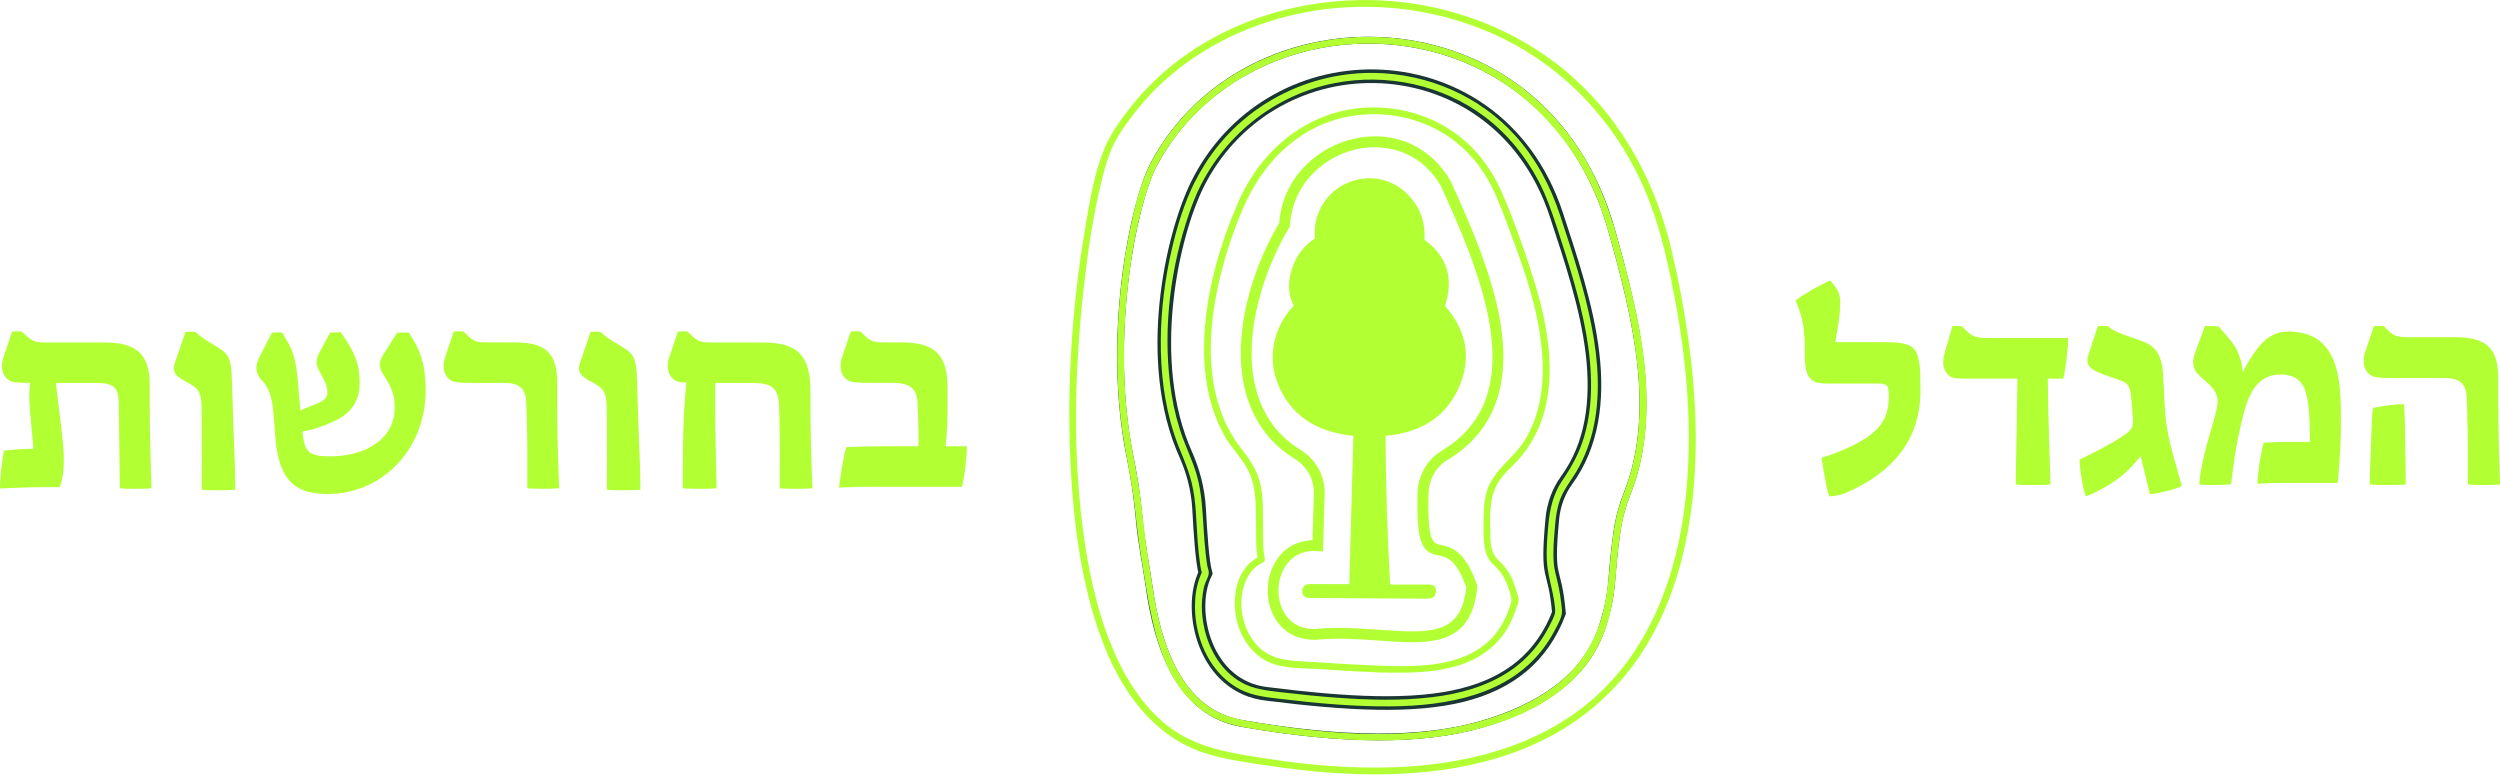 <svg width="220" height="69" viewBox="0 0 220 69" fill="none" xmlns="http://www.w3.org/2000/svg">
<path d="M160.302 40.276L160.945 40.076C164.651 38.74 166.216 37.457 166.216 34.985C166.216 33.848 166.115 33.749 165.091 33.749H160.766C159.463 33.749 158.821 33.397 158.821 31.282C158.821 30.603 158.821 29.671 158.744 29.167C158.728 28.933 158.702 28.732 158.666 28.564C158.589 28.136 158.488 27.533 158 26.449C158.666 25.922 160.201 25.037 161.07 24.685C161.76 25.494 161.938 25.869 161.938 26.601C161.938 27.257 161.885 27.738 161.813 28.288L161.504 30.105H165.288C168.738 30.105 169 30.304 169 34.364C169 38.77 166.495 41.594 162.527 43.334C162.069 43.533 161.528 43.662 160.992 43.685C160.713 43.082 160.427 41.09 160.302 40.287V40.276Z" fill="#B2FF33"/>
<path d="M177.482 36.605L177.532 33.32H173.146C172.359 33.32 171.904 33.32 171.571 33.096C171.166 32.797 171 32.355 171 31.764C171 31.666 171.05 31.321 171.166 30.948L171.81 28.703C171.998 28.68 172.431 28.68 172.619 28.703L173.146 29.196C173.551 29.593 174.005 29.742 174.765 29.742H181.991C182.063 30.213 181.702 33.004 181.564 33.32H180.205L180.255 36.26C180.305 38.334 180.371 40.435 180.443 42.629C180.039 42.704 177.676 42.704 177.394 42.629C177.394 40.332 177.466 38.701 177.488 36.605H177.482Z" fill="#B2FF33"/>
<path d="M183 40.446C184.443 39.753 185.788 39.061 186.889 38.315C187.549 37.88 187.757 37.599 187.702 36.83L187.573 35.266C187.469 34.008 187.31 33.727 186.577 33.471L185.054 32.934C183.715 32.444 183.532 32.009 183.795 31.191L184.608 28.703C184.895 28.679 185.213 28.679 185.501 28.703L185.739 28.882C186.185 29.216 186.687 29.372 187.237 29.574L188.264 29.932C189.524 30.368 190.264 30.935 190.368 33.166L190.447 34.837C190.551 37.247 190.734 38.274 191.395 40.607L192 42.761C191.658 43.017 189.634 43.506 189.187 43.477C188.925 42.426 188.637 41.191 188.374 40.117C188.166 40.428 187.745 40.911 187.323 41.322C186.479 42.146 185.378 42.916 183.587 43.685C183.349 43.429 183.006 41.251 183.006 40.451L183 40.446Z" fill="#B2FF33"/>
<path d="M193.563 42.352C193.641 41.484 193.843 40.248 194.64 37.605C195.05 36.219 195.151 35.651 195.151 35.357C195.151 34.639 194.818 34.294 194.485 33.898C194.051 33.455 193.337 33.007 193.129 32.489C192.975 32.167 192.897 31.673 193.26 30.782L194.027 28.707C194.337 28.656 194.896 28.707 195.229 28.73L195.74 29.299C196.121 29.742 196.71 30.363 197.019 31.202C197.251 31.823 197.328 32.242 197.352 32.76C197.554 32.363 197.709 32.07 197.917 31.748C198.785 30.34 199.707 29.179 201.343 29.179C203.234 29.179 204.769 29.897 205.488 32.07C206 33.553 206 35.53 206 37.036C206 38.22 205.976 39.95 205.72 42.496H201.016C200.046 42.496 199.636 42.519 198.661 42.571C198.714 41.335 198.916 40.099 199.196 38.961C199.886 38.909 200.605 38.886 201.42 38.886H203.288L203.264 37.702C203.24 36.168 203.109 35.105 202.854 34.34C202.574 33.576 201.985 32.955 200.707 32.955C198.916 32.955 197.994 34.191 197.406 36.536C196.662 39.45 196.484 41.53 196.383 42.243L196.329 42.617C195.383 42.691 194.515 42.714 193.54 42.639L193.563 42.341V42.352Z" fill="#B2FF33"/>
<path d="M217.128 36.569L217.075 35.028C217.023 33.712 216.419 33.268 215.083 33.268H210.669C209.813 33.268 209.134 33.245 208.805 33.118C208.301 32.922 207.721 32.177 208.149 30.936L208.905 28.703C209.21 28.68 209.561 28.68 209.784 28.703L210.165 29.078C210.593 29.499 210.921 29.672 211.753 29.672H216.014C218.81 29.672 219.848 30.642 219.848 33.297V35.455C219.848 37.787 219.924 40.17 220 42.629C219.572 42.704 217.456 42.704 217.175 42.629C217.175 40.321 217.198 38.681 217.122 36.575L217.128 36.569ZM208.635 39.472L208.712 37.314C208.735 36.667 208.764 36.321 208.811 35.946C209.163 35.749 211.156 35.524 211.56 35.576C211.583 35.749 211.613 36.569 211.636 37.464L211.66 39.149C211.683 40.713 211.712 41.827 211.712 42.623C211.384 42.698 208.84 42.698 208.536 42.623C208.536 41.856 208.588 40.736 208.635 39.472Z" fill="#B2FF33"/>
<path d="M124.281 56.516C123.374 56.516 122.399 56.445 121.397 56.374C119.675 56.247 117.726 56.109 115.796 56.303H115.756C114.174 56.322 112.888 55.63 112.153 54.332C111.31 52.845 111.37 50.792 112.297 49.344C113.02 48.212 114.146 47.584 115.504 47.536C115.528 46.749 115.58 45.083 115.62 43.406C115.648 42.199 115.013 41.044 113.955 40.395C110.703 38.401 109.057 34.999 109.197 30.553C109.309 27.044 110.535 23.068 112.572 19.63C112.908 15.453 116.096 12.897 119.136 12.209C122.631 11.421 125.895 12.846 127.656 15.931L127.676 15.971C129.274 19.5 131.463 24.338 132.11 28.852C132.877 34.224 131.287 38.133 127.377 40.474C126.378 41.072 125.743 42.188 125.711 43.39C125.603 47.714 126.106 47.813 126.805 47.955C127.9 48.177 128.966 48.612 129.977 51.464L130.013 51.563L130.001 51.666C129.61 55.733 127.305 56.516 124.285 56.516H124.281ZM117.857 55.258C119.12 55.258 120.342 55.345 121.468 55.428C126.134 55.764 128.599 55.753 129.034 51.682C128.132 49.194 127.325 49.031 126.61 48.885C125.195 48.6 124.632 48.023 124.748 43.366C124.784 41.843 125.603 40.423 126.877 39.66C130.476 37.504 131.875 34.014 131.156 28.986C130.528 24.615 128.379 19.86 126.805 16.382C124.956 13.166 121.74 12.6 119.343 13.138C116.627 13.752 113.771 16.054 113.515 19.808L113.507 19.923L113.447 20.022C111.49 23.301 110.256 27.25 110.148 30.588C110.056 33.437 110.731 37.314 114.45 39.592C115.796 40.419 116.607 41.887 116.571 43.434C116.515 45.748 116.439 48.038 116.439 48.038L116.423 48.529L115.928 48.493C114.37 48.386 113.535 49.174 113.1 49.85C112.353 51.017 112.305 52.671 112.984 53.866C113.375 54.554 114.15 55.373 115.712 55.353C116.431 55.282 117.146 55.254 117.849 55.254L117.857 55.258Z" fill="#B2FF33"/>
<path d="M109.473 18.139C110.939 14.804 113.523 11.9 117.063 10.682C120.182 9.61 123.782 9.906 126.658 11.52C128.18 12.375 129.474 13.585 130.445 15.021C131.595 16.718 132.25 18.701 132.965 20.603C134.483 24.65 135.961 29.01 135.742 33.385C135.646 35.26 135.178 37.128 134.18 38.738C133.181 40.348 131.427 41.349 130.844 43.22C130.548 44.169 130.564 45.202 130.552 46.187C130.544 46.848 130.552 47.52 130.652 48.173C130.756 48.83 131.012 49.32 131.503 49.763C132.15 50.345 132.51 51.033 132.777 51.856C132.905 52.252 133.081 52.655 132.961 53.062C132.833 53.506 132.678 53.941 132.482 54.356C132.142 55.076 131.695 55.745 131.124 56.306C128.591 58.803 124.457 58.692 121.153 58.569C118.84 58.486 116.535 58.3 114.226 58.178C112.792 58.102 111.518 57.814 110.535 56.694C109.109 55.072 108.734 52.196 110.044 50.396C110.336 49.997 110.715 49.688 111.17 49.482C111.294 49.427 111.338 49.265 111.306 49.146C111.095 48.252 111.166 47.239 111.146 46.329C111.115 45.02 111.21 43.659 110.859 42.381C110.547 41.25 109.936 40.368 109.217 39.454C108.55 38.603 108.007 37.646 107.603 36.645C106.017 32.693 106.429 28.183 107.431 24.14C107.943 22.087 108.626 20.073 109.469 18.131C109.621 17.783 109.101 17.482 108.949 17.83C107.356 21.509 106.213 25.469 105.993 29.485C105.878 31.597 106.037 33.757 106.665 35.787C106.964 36.756 107.368 37.697 107.887 38.568C108.478 39.561 109.333 40.38 109.848 41.416C110.567 42.86 110.503 44.403 110.535 45.969C110.559 47.045 110.475 48.244 110.727 49.3L110.863 48.964C108.69 49.953 108.326 52.865 108.913 54.902C109.257 56.093 109.96 57.185 110.995 57.897C112.449 58.898 114.27 58.767 115.956 58.87C118.333 59.016 120.71 59.206 123.09 59.198C124.92 59.194 126.809 59.08 128.555 58.494C130.089 57.98 131.431 57.074 132.362 55.749C132.857 55.041 133.217 54.241 133.473 53.422C133.536 53.225 133.644 52.983 133.644 52.778C133.644 52.572 133.544 52.35 133.493 52.16C133.393 51.804 133.277 51.448 133.137 51.104C132.821 50.321 132.378 49.779 131.779 49.209C131.172 48.632 131.168 47.738 131.148 46.958C131.12 45.914 131.084 44.771 131.315 43.746C131.575 42.607 132.21 41.851 133.033 41.064C134.427 39.735 135.406 38.045 135.905 36.198C137.052 31.953 135.893 27.352 134.551 23.293C133.828 21.11 133.041 18.906 132.106 16.802C131.351 15.097 130.241 13.526 128.815 12.308C126.238 10.104 122.763 9.143 119.395 9.538C115.66 9.977 112.461 12.165 110.38 15.219C109.816 16.042 109.345 16.92 108.945 17.83C108.794 18.178 109.309 18.479 109.465 18.131L109.473 18.139Z" fill="#B2FF33"/>
<path d="M105.386 16.196C108.406 10.132 114.486 6.595 120.981 6.71C127.477 6.825 134.256 10.646 136.968 18.918C138.194 22.665 139.656 26.961 140.144 31.119C140.627 35.245 140.132 39.165 137.839 42.294C137.172 43.204 136.716 44.419 136.604 45.661C136.065 51.456 136.8 49.55 137.188 53.945C135.698 57.818 132.857 60.12 128.699 61.168C124.361 62.26 118.569 61.956 111.534 61.066C106.021 60.496 104.455 53.707 106.077 50.436C105.798 49.368 105.646 47.085 105.518 44.751C105.426 43.046 104.967 41.384 104.344 39.992C100.645 31.744 103.149 20.69 105.386 16.196Z" stroke="#1A3634" stroke-width="1.2" stroke-miterlimit="10"/>
<path d="M105.645 16.347C107.974 11.718 112.296 8.324 117.442 7.315C122.019 6.417 126.949 7.469 130.672 10.282C132.653 11.781 134.243 13.74 135.39 15.927C136.073 17.229 136.548 18.598 137.003 19.99C137.503 21.517 137.998 23.044 138.441 24.587C139.332 27.701 140.055 30.917 140.011 34.169C139.991 35.62 139.808 37.076 139.392 38.473C138.977 39.865 138.31 41.08 137.491 42.275C136.656 43.489 136.368 44.87 136.244 46.31C136.157 47.342 136.065 48.395 136.129 49.431C136.208 50.705 136.664 51.931 136.808 53.201C136.844 53.522 136.9 53.826 136.788 54.135C136.676 54.443 136.508 54.776 136.348 55.084C136.081 55.602 135.781 56.101 135.437 56.572C134.746 57.525 133.884 58.36 132.909 59.024C130.864 60.413 128.411 61.074 125.974 61.358C123.226 61.683 120.434 61.6 117.677 61.402C116.016 61.283 114.358 61.109 112.7 60.915C111.482 60.769 110.299 60.654 109.217 60.037C107.531 59.076 106.48 57.319 106.025 55.484C105.805 54.586 105.717 53.656 105.789 52.734C105.821 52.327 105.885 51.919 105.989 51.524C106.077 51.188 106.352 50.772 106.372 50.436C106.384 50.234 106.277 49.985 106.241 49.787C106.185 49.455 106.141 49.118 106.105 48.782C106.025 48.046 105.969 47.307 105.921 46.567C105.813 44.965 105.761 43.39 105.322 41.835C104.926 40.439 104.247 39.149 103.816 37.761C103.384 36.372 103.121 35.071 102.957 33.694C102.358 28.721 103.017 23.487 104.651 18.756C104.934 17.933 105.254 17.126 105.641 16.347C105.809 16.007 105.294 15.702 105.122 16.046C104.203 17.905 103.588 19.915 103.121 21.925C102.518 24.52 102.178 27.186 102.15 29.849C102.122 32.665 102.446 35.522 103.329 38.208C103.804 39.66 104.519 41.013 104.874 42.504C105.286 44.213 105.258 45.985 105.402 47.726C105.458 48.383 105.518 49.043 105.617 49.696C105.637 49.834 105.661 49.973 105.689 50.111C105.701 50.179 105.761 50.432 105.765 50.388C105.769 50.329 105.693 50.539 105.673 50.582C105.633 50.673 105.597 50.764 105.562 50.859C105.266 51.674 105.15 52.556 105.158 53.423C105.17 55.322 105.757 57.276 106.928 58.795C107.523 59.57 108.274 60.227 109.149 60.674C110.267 61.244 111.466 61.358 112.696 61.505C115.908 61.889 119.143 62.189 122.383 62.161C127.328 62.114 132.757 61.18 135.873 56.979C136.244 56.477 136.576 55.943 136.86 55.385C137.127 54.863 137.507 54.253 137.451 53.66C137.367 52.806 137.247 51.955 137.043 51.124C136.915 50.598 136.772 50.084 136.732 49.542C136.648 48.47 136.748 47.378 136.84 46.31C136.907 45.495 137.011 44.708 137.295 43.936C137.575 43.188 138.022 42.583 138.457 41.919C139.248 40.704 139.812 39.347 140.151 37.943C140.878 34.936 140.65 31.783 140.075 28.773C139.432 25.418 138.346 22.162 137.279 18.922C136.44 16.375 135.17 13.973 133.368 11.963C130.216 8.447 125.635 6.48 120.905 6.417C115.648 6.346 110.535 8.716 107.235 12.778C106.412 13.791 105.709 14.887 105.122 16.054C104.95 16.394 105.466 16.695 105.641 16.355L105.645 16.347Z" fill="#B2FF33"/>
<path d="M101.559 14.408C105.578 6.868 113.926 2.932 122.275 3.612C130.708 4.297 138.833 9.61 141.833 20.295C142.896 24.081 143.986 28.195 144.402 32.222C144.813 36.202 144.541 40.055 143.195 43.41C142.78 44.446 142.456 45.621 142.288 46.8C141.665 51.195 142.069 51.773 141.014 55.108C139.592 59.61 135.426 62.284 130.293 63.76C125.068 65.247 118.153 65.204 109.421 63.688C103.712 62.798 101.827 56.686 101.128 51.65C100.9 50.012 100.429 47.769 100.225 45.427C100.061 43.576 99.757 41.721 99.406 40C97.353 29.726 99.67 17.949 101.551 14.412L101.559 14.408Z" stroke="#1A3634" stroke-width="0.6" stroke-miterlimit="10"/>
<path d="M101.819 14.559C104.527 9.527 109.333 5.938 114.889 4.526C119.902 3.248 125.375 3.743 130.033 6.006C134.691 8.268 138.449 12.418 140.471 17.276C141.082 18.744 141.517 20.259 141.937 21.79C142.408 23.515 142.856 25.244 143.235 26.992C143.994 30.501 144.489 34.109 144.19 37.701C144.05 39.402 143.718 41.092 143.147 42.702C142.856 43.521 142.532 44.316 142.316 45.158C142.101 46.001 141.981 46.848 141.873 47.702C141.593 49.91 141.569 52.129 140.954 54.285C140.211 56.888 138.741 59.016 136.512 60.599C134.263 62.197 131.583 63.21 128.898 63.811C122.954 65.148 116.623 64.559 110.671 63.597C109.285 63.372 107.95 63.146 106.736 62.411C105.737 61.805 104.902 60.959 104.243 60.005C102.865 58.011 102.154 55.622 101.707 53.268C101.455 51.959 101.287 50.63 101.068 49.316C100.768 47.516 100.6 45.708 100.373 43.896C100.145 42.085 99.777 40.455 99.49 38.726C99.214 37.068 99.05 35.391 98.97 33.714C98.823 30.545 98.97 27.364 99.37 24.219C99.689 21.707 100.161 19.187 100.94 16.77C101.183 16.014 101.455 15.267 101.823 14.562C102.002 14.226 101.483 13.926 101.303 14.262C100.365 16.042 99.881 18.083 99.47 20.038C98.847 22.993 98.491 26.011 98.363 29.026C98.219 32.432 98.379 35.866 98.97 39.228C99.298 41.103 99.686 42.955 99.881 44.854C100.065 46.622 100.305 48.371 100.596 50.123C101.371 54.752 102.11 60.595 106.748 63.107C108.042 63.807 109.46 64.009 110.894 64.234C112.672 64.515 114.458 64.745 116.251 64.907C119.351 65.188 122.487 65.271 125.587 64.946C130.792 64.4 136.724 62.561 139.864 58.122C141.242 56.172 141.881 53.751 142.117 51.409C142.24 50.175 142.32 48.94 142.476 47.706C142.596 46.749 142.752 45.799 143.019 44.87C143.263 44.023 143.623 43.216 143.894 42.377C146.147 35.379 144.23 27.768 142.324 20.924C141.517 18.016 140.407 15.231 138.689 12.727C137.215 10.575 135.366 8.688 133.221 7.185C129.006 4.237 123.737 2.908 118.608 3.316C112.888 3.771 107.367 6.385 103.668 10.777C102.757 11.857 101.97 13.024 101.303 14.262C101.124 14.598 101.639 14.899 101.823 14.562L101.819 14.559Z" fill="#B2FF33"/>
<path d="M146.99 21.592C145.472 15.373 142.173 9.629 137.04 5.658C132.458 2.117 126.749 0.182 120.953 0.012C114.458 -0.178 107.851 1.832 102.842 5.99C101.579 7.038 100.437 8.213 99.43 9.503C98.615 10.543 97.792 11.679 97.265 12.897C96.334 15.037 95.947 17.458 95.551 19.741C94.225 27.455 93.758 35.423 94.357 43.228C94.621 46.646 95.104 50.072 96.019 53.383C96.818 56.271 97.948 59.151 99.75 61.584C101.312 63.696 103.385 65.397 105.909 66.236C107.719 66.837 109.684 67.083 111.566 67.371C113.447 67.66 115.417 67.89 117.358 68.016C123.829 68.448 130.672 67.878 136.472 64.776C139.321 63.253 141.793 61.125 143.715 58.546C145.636 55.966 147.046 52.778 147.897 49.581C149.827 42.326 149.423 34.568 148.165 27.234C147.841 25.343 147.446 23.464 146.994 21.596C146.906 21.224 146.327 21.383 146.415 21.755C148.169 29.026 149.155 36.641 148.309 44.106C147.574 50.598 145.213 57.121 140.151 61.532C135.33 65.734 128.867 67.312 122.579 67.522C118.888 67.644 115.189 67.336 111.542 66.77C108.426 66.287 105.262 65.86 102.726 63.851C100.569 62.142 99.075 59.752 97.996 57.264C96.726 54.325 95.987 51.164 95.499 48.011C94.333 40.459 94.541 32.665 95.395 25.09C95.743 22.012 96.202 18.922 96.945 15.908C97.169 15.01 97.405 14.1 97.76 13.241C98.26 12.043 99.079 10.919 99.874 9.898C103.792 4.862 109.812 1.777 116.112 0.879C121.952 0.048 128.064 1.069 133.237 3.893C138.53 6.781 142.568 11.473 144.857 16.991C145.496 18.538 146.004 20.133 146.403 21.755C146.495 22.127 147.07 21.968 146.982 21.596L146.99 21.592Z" fill="#B2FF33"/>
<path d="M118.74 51.404C118.86 47.037 118.976 42.689 119.096 38.353C115.943 38.031 113.6 36.659 112.442 33.751C111.575 31.575 111.953 28.898 113.845 26.91C113.326 25.852 113.33 24.754 113.695 23.648C114.059 22.546 114.694 21.635 115.715 20.991C115.612 19.877 115.848 18.843 116.453 17.896C118.148 15.235 122.288 14.698 124.485 17.833C125.145 18.779 125.403 19.809 125.356 20.931C125.356 20.987 125.356 21.047 125.356 21.102C125.356 21.11 125.36 21.114 125.356 21.102C127.454 22.634 127.908 24.607 127.162 26.93C129.11 29.125 129.53 31.595 128.325 34.224C127.115 36.854 124.841 38.091 121.923 38.353C121.945 42.705 122.095 47.064 122.331 51.444C122.455 51.444 122.55 51.444 122.644 51.444C123.665 51.444 124.686 51.436 125.703 51.436C126.119 51.436 126.342 51.599 126.364 51.917C126.394 52.363 126.197 52.621 125.768 52.673C125.635 52.689 125.502 52.685 125.369 52.685C121.996 52.665 118.624 52.641 115.252 52.621C114.823 52.621 114.596 52.414 114.596 52.032C114.596 51.635 114.84 51.4 115.269 51.4C116.325 51.4 117.384 51.4 118.44 51.404C118.526 51.404 118.616 51.404 118.744 51.404H118.74Z" fill="#B2FF33"/>
<path d="M0.348 39.666C1.19 39.546 2.159 39.495 2.95 39.495L2.679 36.57C2.58 35.564 2.528 34.581 2.655 33.696C1.859 33.696 1.242 33.673 0.971 33.547C0.452 33.353 -0.097 32.616 0.325 31.387L1.069 29.176C1.369 29.153 1.715 29.153 1.911 29.176L2.309 29.548C2.753 29.942 3.054 30.136 3.85 30.136H9.209C12.036 30.136 13.179 31.193 13.179 33.896V35.861C13.179 38.169 13.254 40.529 13.329 42.963C12.931 43.037 10.848 43.037 10.548 42.963L10.45 35.444C10.427 34.067 9.977 33.701 8.488 33.701H4.917L5.413 37.804C5.534 38.884 5.609 39.598 5.609 40.066C5.609 40.581 5.661 41.466 5.413 42.352L5.263 42.866H4.098C2.609 42.866 1.069 42.94 0.002 42.986C-0.022 42.272 0.227 40.112 0.348 39.672V39.666Z" fill="#B2FF33"/>
<path d="M17.76 37.484L17.737 35.741C17.714 34.461 17.39 34.17 16.669 33.753L16.248 33.53C15.383 33.038 15.129 32.673 15.406 31.884L16.323 29.205C16.571 29.182 16.894 29.182 17.189 29.205L17.362 29.353C17.633 29.599 17.985 29.845 18.429 30.113L19.196 30.582C20.241 31.222 20.362 31.736 20.414 33.627L20.535 37.438C20.587 39.306 20.708 41.123 20.708 43.089C20.362 43.163 18.106 43.163 17.754 43.089C17.754 41.22 17.777 39.381 17.754 37.489L17.76 37.484Z" fill="#B2FF33"/>
<path d="M26.616 37.947C26.789 39.786 27.112 40.158 29.096 40.158C31.975 40.158 34.727 38.758 34.727 35.907C34.727 35.021 34.629 34.358 33.908 33.227C33.585 32.736 33.435 32.49 33.435 32.073C33.435 31.924 33.458 31.581 33.758 31.164L34.947 29.273C35.27 29.25 35.668 29.25 35.991 29.273L36.337 29.862C37.202 31.239 37.456 32.616 37.456 34.358C37.456 39.615 33.562 43.471 28.848 43.471C26.142 43.471 24.608 42.466 24.256 38.729L24.031 36.05C23.933 34.918 23.587 34.107 23.212 33.644L22.912 33.324C22.612 32.93 22.565 32.639 22.565 32.341C22.565 32.096 22.617 31.873 22.837 31.41L23.927 29.273C24.123 29.25 24.498 29.25 24.821 29.25L25.439 30.307C26.01 31.313 26.16 32.741 26.281 34.336L26.431 36.13C26.731 35.981 27.152 35.81 27.793 35.564C28.514 35.295 28.808 34.975 28.808 34.53C28.808 34.113 28.687 33.696 28.26 32.936C28.035 32.519 27.862 32.25 27.862 31.879C27.862 31.707 27.885 31.462 28.11 31.022L29.05 29.279C29.321 29.256 29.645 29.256 29.991 29.227L30.585 30.136C31.306 31.29 31.652 32.25 31.652 33.673C31.652 34.358 31.554 34.827 31.254 35.444C30.81 36.301 30.066 36.798 28.969 37.261C28.398 37.507 27.181 37.947 26.639 37.947H26.587H26.616Z" fill="#B2FF33"/>
<path d="M46.364 36.964L46.312 35.438C46.261 34.136 45.666 33.696 44.351 33.696H41.645C40.803 33.696 40.133 33.673 39.834 33.547C39.435 33.398 39.014 32.936 39.037 32.17C39.037 31.947 39.089 31.679 39.187 31.382L39.931 29.171C40.203 29.148 40.578 29.148 40.774 29.171L41.172 29.542C41.57 29.959 41.916 30.13 42.712 30.13H45.291C48.043 30.13 49.036 31.09 49.036 33.718V35.855C49.036 38.164 49.111 40.523 49.209 42.957C48.788 43.032 46.705 43.032 46.405 42.957C46.405 40.672 46.428 39.049 46.353 36.964H46.364Z" fill="#B2FF33"/>
<path d="M53.409 37.484L53.386 35.741C53.362 34.461 53.039 34.17 52.318 33.753L51.897 33.53C51.032 33.038 50.778 32.673 51.055 31.884L51.972 29.205C52.22 29.182 52.543 29.182 52.837 29.205L53.011 29.353C53.282 29.599 53.634 29.845 54.078 30.113L54.845 30.582C55.889 31.222 56.011 31.736 56.062 33.627L56.184 37.438C56.236 39.306 56.357 41.123 56.357 43.089C56.011 43.163 53.755 43.163 53.403 43.089C53.403 41.22 53.426 39.381 53.403 37.489L53.409 37.484Z" fill="#B2FF33"/>
<path d="M60.205 36.107C60.257 35.273 60.326 34.513 60.401 33.673C60.026 33.65 59.732 33.621 59.559 33.547C59.04 33.353 58.492 32.616 58.913 31.387L59.657 29.176C59.957 29.153 60.303 29.153 60.499 29.176L60.897 29.548C61.319 29.965 61.642 30.136 62.438 30.136H67.053C70.203 30.136 71.323 31.244 71.323 34.507V35.861C71.323 38.169 71.398 40.529 71.496 42.963C71.075 43.037 68.917 43.037 68.617 42.963C68.617 40.678 68.64 39.055 68.594 36.97L68.571 35.964C68.519 34.05 67.948 33.701 66.067 33.701H62.94V35.838C62.94 38.198 63.015 40.603 63.061 42.963C62.588 43.037 60.505 43.037 60.084 42.963C60.084 40.678 60.084 38.392 60.205 36.107Z" fill="#B2FF33"/>
<path d="M74.473 39.346C75.592 39.295 76.758 39.272 77.894 39.272H80.819C80.842 38.438 80.819 37.627 80.796 36.815L80.744 35.461C80.692 34.158 80.023 33.69 78.535 33.69H76.602C75.736 33.69 75.061 33.667 74.767 33.541C74.248 33.347 73.7 32.61 74.121 31.382L74.865 29.171C75.165 29.148 75.511 29.148 75.708 29.171L76.106 29.542C76.527 29.959 76.85 30.13 77.646 30.13H79.36C82.285 30.13 83.381 31.262 83.381 34.061V35.855C83.381 37.33 83.358 38.066 83.208 39.272H85.071C85.146 39.741 84.846 42.272 84.65 42.837H77.058C76.117 42.837 75.148 42.837 73.832 42.912C73.884 42.323 74.277 39.838 74.479 39.346H74.473Z" fill="#B2FF33"/>
</svg>
